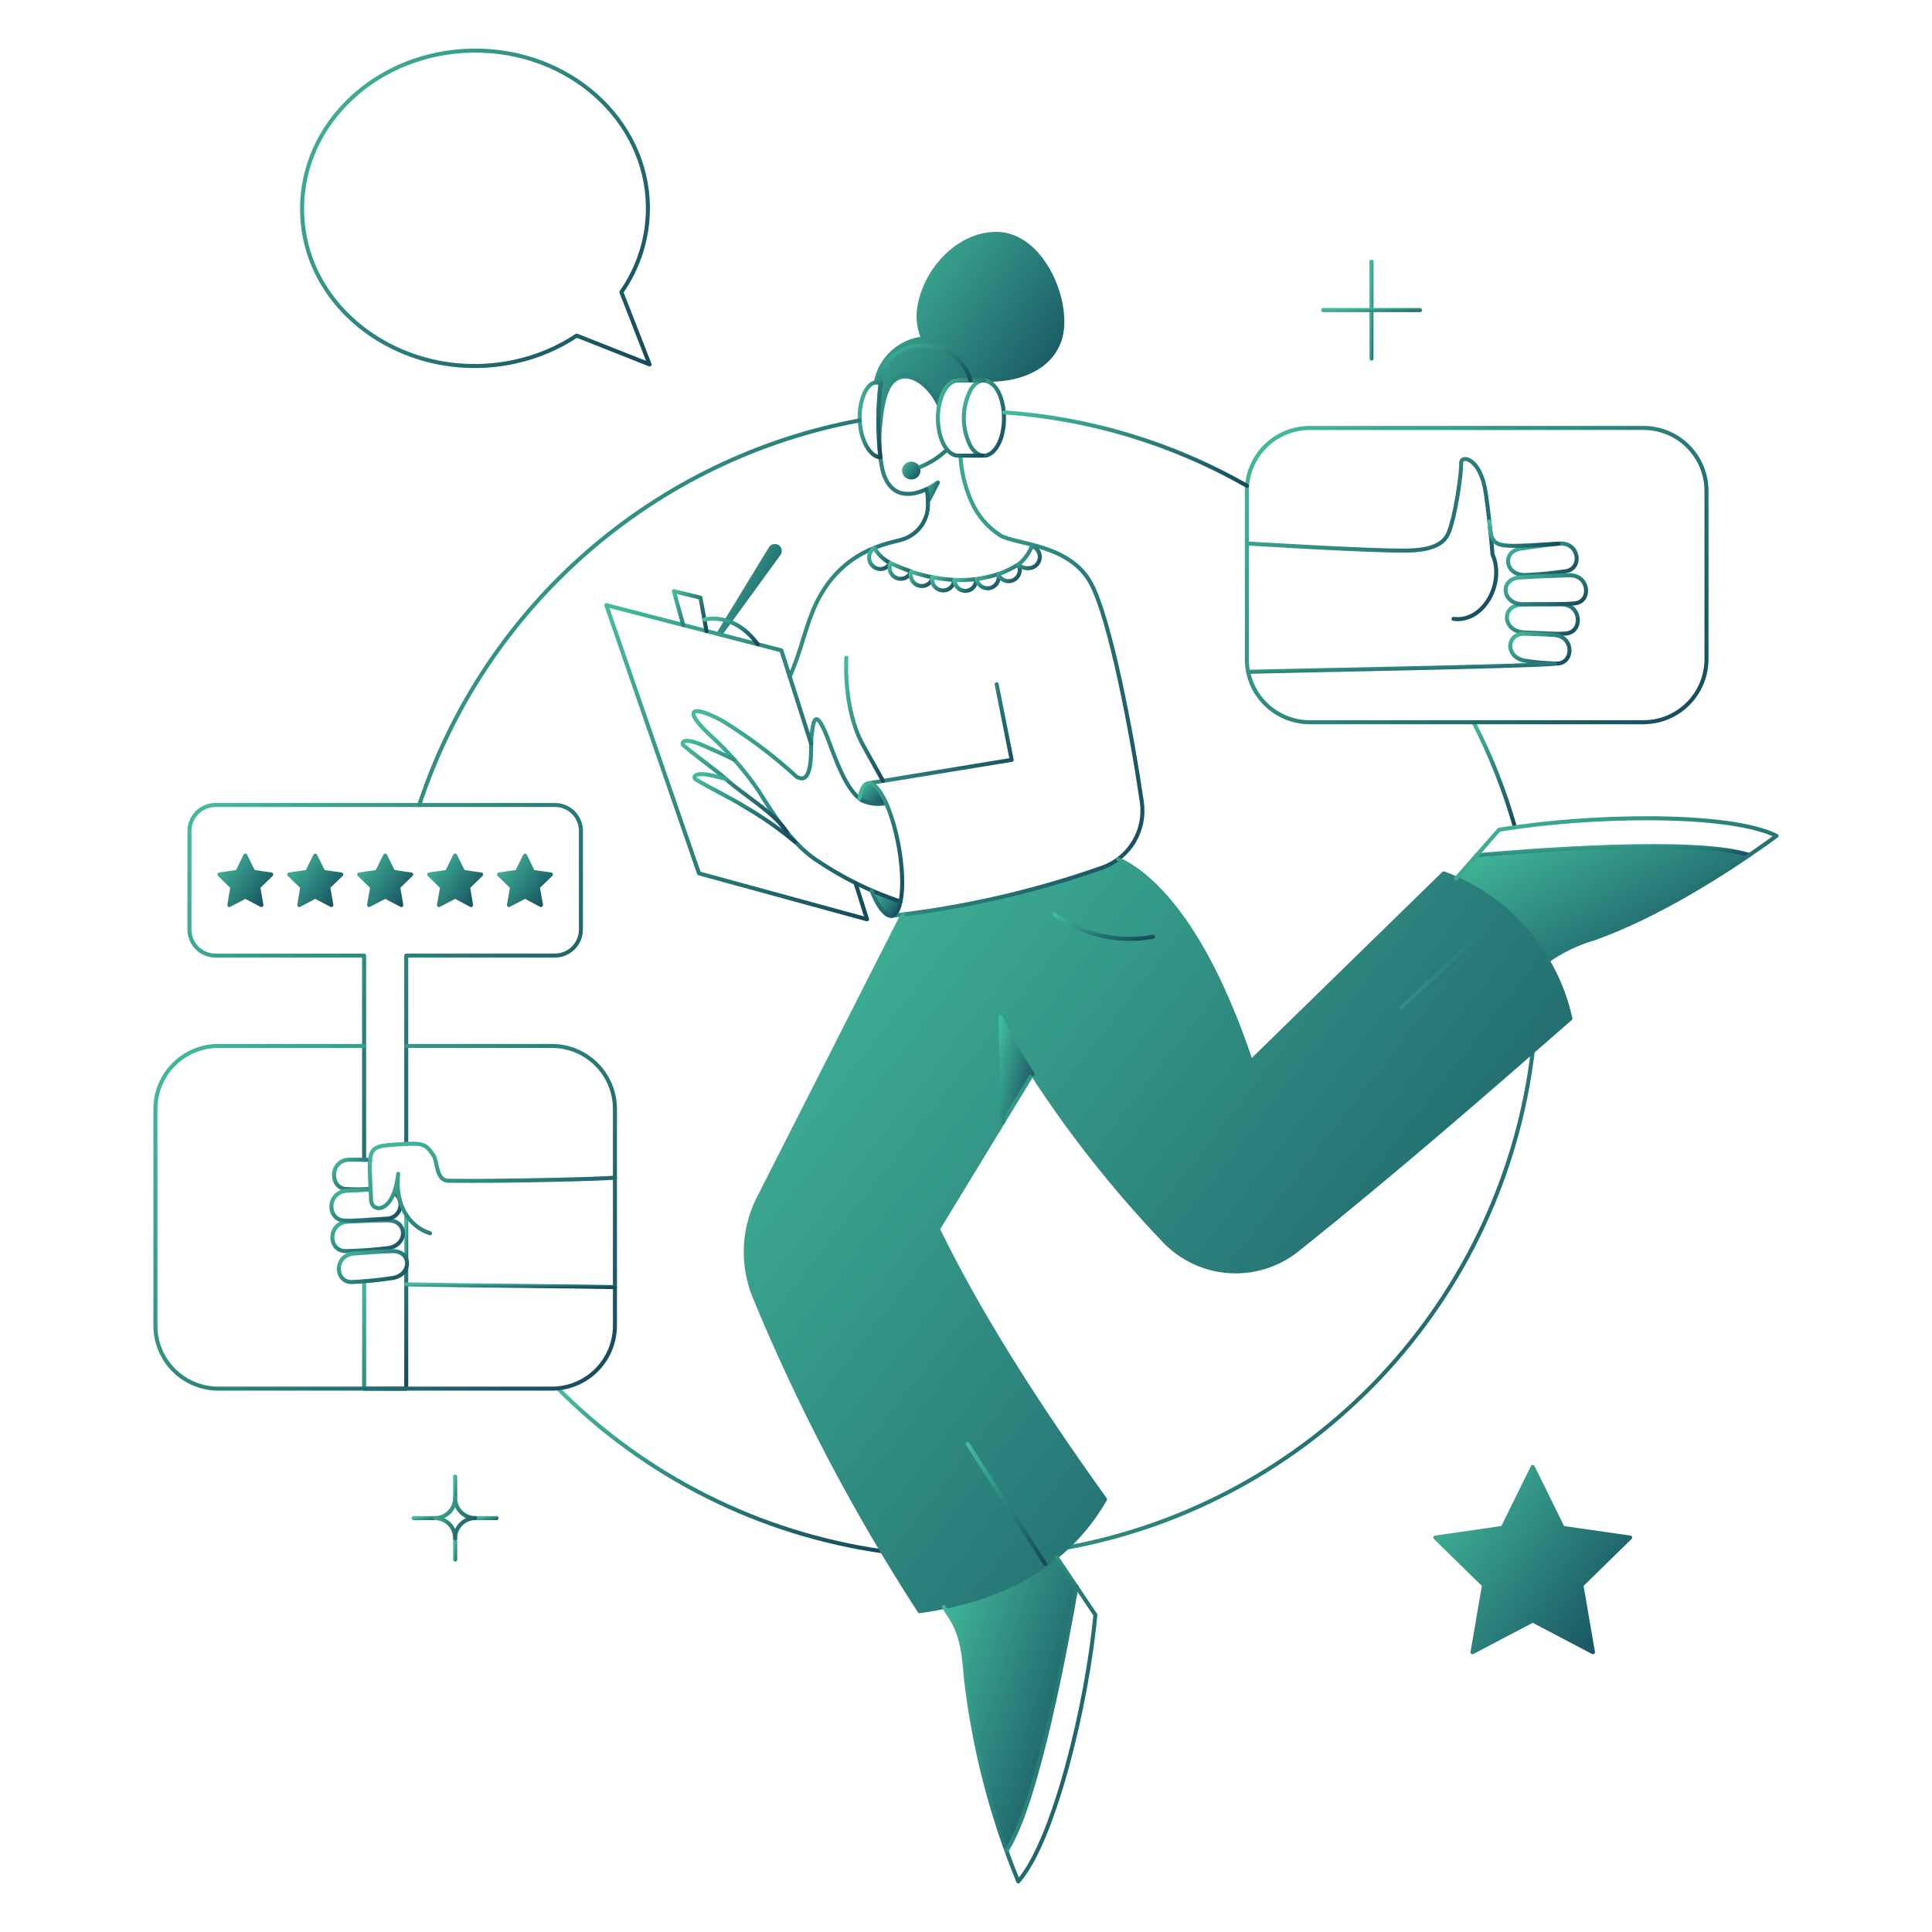 <svg width="600" height="600" viewBox="0 0 600 600" fill="none" xmlns="http://www.w3.org/2000/svg">
<path d="M448.369 271.23L388.558 329.74C372.976 283.113 355.179 270.323 347.333 266.852C339.435 272.855 300.503 281.387 280.414 283.969L235.61 372.267C233.254 376.935 231.919 382.052 231.694 387.277C231.468 392.505 232.357 397.718 234.302 402.572C248.391 436.689 265.577 469.446 285.645 500.427C310.204 497.016 330.958 487.009 343.239 465.687C321.803 435.837 303.836 407.521 291.331 381.765L311.569 348.506L310.719 315.867C323.111 341.456 344.72 367.38 361.49 385.233C366.766 390.826 373.951 394.229 381.621 394.764C389.288 395.303 396.88 392.936 402.883 388.133C432.051 364.878 459.968 340.6 487.715 316.312C485.446 306.108 480.655 296.636 473.785 288.761C466.911 280.885 458.173 274.858 448.369 271.23Z" fill="url(#paint0_linear_1610_1372)"/>
<path d="M76.18 265.718L78.682 270.778L84.254 271.574L80.217 275.497L81.184 281.066L76.18 278.451L71.234 281.066L72.144 275.497L68.164 271.574L73.736 270.778L76.18 265.718Z" fill="url(#paint1_linear_1610_1372)"/>
<path d="M97.9 265.718L100.402 270.778L105.974 271.574L101.937 275.497L102.904 281.066L97.9 278.451L92.954 281.066L93.863 275.497L89.826 271.574L95.398 270.778L97.9 265.718Z" fill="url(#paint2_linear_1610_1372)"/>
<path d="M119.62 265.718L122.121 270.778L127.693 271.574L123.657 275.497L124.623 281.066L119.62 278.451L114.616 281.066L115.583 275.497L111.546 271.574L117.118 270.778L119.62 265.718Z" fill="url(#paint3_linear_1610_1372)"/>
<path d="M141.34 265.718L143.841 270.778L149.413 271.574L145.377 275.497L146.286 281.066L141.34 278.451L136.336 281.066L137.303 275.497L133.266 271.574L138.838 270.778L141.34 265.718Z" fill="url(#paint4_linear_1610_1372)"/>
<path d="M163.059 265.718L165.504 270.778L171.076 271.574L167.039 275.497L168.006 281.066L163.059 278.451L158.056 281.066L159.022 275.497L154.985 271.574L160.558 270.778L163.059 265.718Z" fill="url(#paint5_linear_1610_1372)"/>
<path d="M506.25 477.51L485.327 474.497L476.002 455.563L466.677 474.497L445.754 477.51L460.878 492.293L457.296 513.103L476.002 503.267L494.708 513.103L491.126 492.293L506.25 477.51Z" fill="url(#paint6_linear_1610_1372)"/>
<path d="M287.749 151.888C288.018 153.198 288.151 154.531 288.147 155.868L291.271 149.841C290.157 150.623 288.979 151.308 287.749 151.888Z" fill="url(#paint7_linear_1610_1372)"/>
<path d="M279.618 279.986C278.083 287.605 273.876 284.705 270.692 276.631C273.595 277.933 276.576 279.053 279.618 279.986Z" fill="url(#paint8_linear_1610_1372)"/>
<path d="M275.183 249.403C273.78 249.753 272.319 249.813 270.891 249.577C269.464 249.342 268.099 248.817 266.882 248.035C268.19 240.748 271.942 242.182 275.183 249.403Z" fill="url(#paint9_linear_1610_1372)"/>
<path d="M238.794 169.969L222.817 196.124C222.683 196.327 222.635 196.576 222.683 196.815C222.732 197.053 222.874 197.263 223.076 197.398C223.28 197.533 223.528 197.582 223.767 197.535C224.006 197.487 224.217 197.347 224.352 197.144L242.376 172.357C242.548 172.122 242.671 171.855 242.736 171.572C242.802 171.288 242.81 170.995 242.759 170.708C242.708 170.422 242.6 170.149 242.441 169.905C242.282 169.662 242.075 169.453 241.833 169.292C241.591 169.13 241.319 169.02 241.032 168.966C240.747 168.913 240.453 168.918 240.169 168.981C239.885 169.045 239.617 169.165 239.381 169.335C239.144 169.504 238.945 169.72 238.794 169.969Z" fill="url(#paint10_linear_1610_1372)"/>
<path d="M280.13 146.146C280.154 146.891 280.467 147.598 281.003 148.117C281.539 148.636 282.256 148.926 283.001 148.926C283.747 148.926 284.464 148.636 285 148.117C285.536 147.598 285.849 146.891 285.873 146.146C285.849 145.4 285.536 144.693 285 144.175C284.464 143.656 283.747 143.366 283.001 143.366C282.256 143.366 281.539 143.656 281.003 144.175C280.467 144.693 280.154 145.4 280.13 146.146Z" fill="url(#paint11_linear_1610_1372)"/>
<path d="M320.609 333.546L311.512 348.443L310.659 315.807C313.67 321.887 316.988 327.81 320.609 333.546Z" fill="url(#paint12_linear_1610_1372)"/>
<path d="M458.603 265.601L452.235 272.882C464.184 278.129 474.132 287.078 480.607 298.408C484.95 295.292 489.797 292.946 494.936 291.471C512.059 284.749 528.335 276.047 543.435 265.544C526.833 260.032 475.718 264.123 458.603 265.601Z" fill="url(#paint13_linear_1610_1372)"/>
<path d="M328.175 483.537C317.955 491.491 305.952 496.839 293.204 499.116L295.254 502.357C298.95 508.1 299.404 514.411 299.97 521.234C302.074 539.515 306.29 557.491 312.539 574.8C322.204 560.137 331.359 509.698 334.315 492.754L328.175 483.537Z" fill="url(#paint14_linear_1610_1372)"/>
<path d="M329.925 100.034C329.925 87.98 321.513 72.628 309.402 72.628C297.346 72.628 286.887 84.341 285.405 96.111C285.025 99.177 285.483 102.289 286.731 105.115C283.137 105.501 279.762 107.035 277.107 109.489C274.451 111.943 272.657 115.187 271.99 118.74L273.465 118.683C273.047 122.705 272.853 126.748 272.885 130.791C275.324 109.095 287.764 117.274 291.603 125.734C292.501 121.299 294.787 118.172 297.462 118.172H305.476C306.344 118.204 307.179 118.501 307.87 119.024C307.789 118.65 307.703 118.294 307.613 117.941C319.574 117.821 329.925 111.965 329.925 100.034Z" fill="url(#paint15_linear_1610_1372)"/>
<path d="M329.925 100.034C329.925 87.98 321.513 72.628 309.403 72.628C297.346 72.628 286.887 84.341 285.406 96.111C285.025 99.177 285.483 102.289 286.731 105.115C283.137 105.501 279.762 107.035 277.107 109.489C274.451 111.943 272.657 115.187 271.99 118.74L273.465 118.683C273.047 122.705 272.853 126.748 272.885 130.791C275.324 109.095 287.764 117.274 291.603 125.734C292.501 121.299 294.787 118.172 297.462 118.172H305.476C306.344 118.204 307.179 118.501 307.87 119.024C307.79 118.65 307.703 118.294 307.613 117.941C319.574 117.821 329.925 111.965 329.925 100.034Z" stroke="url(#paint16_linear_1610_1372)" stroke-width="1.25" stroke-linejoin="round"/>
<path d="M274.103 481.774C235.873 476.325 200.461 458.558 173.237 431.171" stroke="url(#paint17_linear_1610_1372)" stroke-width="1.25" stroke-linecap="round" stroke-linejoin="round"/>
<path d="M476.002 326.496C471.507 364.273 455.033 399.621 428.996 427.358C402.955 455.096 368.72 473.766 331.299 480.637" stroke="url(#paint18_linear_1610_1372)" stroke-width="1.25" stroke-linecap="round" stroke-linejoin="round"/>
<path d="M457.637 224.325C462.994 234.731 467.3 245.646 470.487 256.908" stroke="url(#paint19_linear_1610_1372)" stroke-width="1.25" stroke-linecap="round" stroke-linejoin="round"/>
<path d="M126.159 355.266V296.759H172.327C174.47 296.759 176.525 295.908 178.041 294.393C179.556 292.877 180.407 290.822 180.407 288.679V258.042C180.407 256.982 180.198 255.934 179.791 254.955C179.385 253.977 178.789 253.088 178.038 252.34C177.288 251.593 176.397 251.001 175.417 250.598C174.437 250.196 173.387 249.991 172.327 249.995H66.913C65.85 249.996 64.797 250.206 63.816 250.615C62.834 251.023 61.943 251.621 61.193 252.375C60.443 253.128 59.849 254.022 59.445 255.005C59.041 255.989 58.835 257.042 58.839 258.105V288.685C58.839 290.828 59.69 292.883 61.205 294.399C62.721 295.914 64.776 296.765 66.919 296.765H113.081V360.15" stroke="url(#paint20_linear_1610_1372)" stroke-width="1.25" stroke-linecap="round" stroke-linejoin="round"/>
<path d="M126.159 390.972V377.213" stroke="url(#paint21_linear_1610_1372)" stroke-width="1.25" stroke-linecap="round" stroke-linejoin="round"/>
<path d="M113.082 397.939V431.285H126.159V393.759" stroke="url(#paint22_linear_1610_1372)" stroke-width="1.25" stroke-linecap="round" stroke-linejoin="round"/>
<path d="M126.159 324.838H171.418C176.605 324.838 181.58 326.9 185.248 330.566C188.916 334.235 190.977 339.211 190.977 344.397V411.66C190.978 416.852 188.919 421.829 185.252 425.503C181.584 429.175 176.608 431.243 171.418 431.249H67.823C65.255 431.252 62.713 430.749 60.34 429.768C57.968 428.789 55.811 427.35 53.995 425.536C52.178 423.723 50.737 421.568 49.754 419.198C48.77 416.825 48.264 414.285 48.264 411.717V344.385C48.264 339.199 50.324 334.223 53.992 330.554C57.66 326.888 62.635 324.826 67.823 324.826H113.081" stroke="url(#paint23_linear_1610_1372)" stroke-width="1.25" stroke-linecap="round" stroke-linejoin="round"/>
<path d="M119.961 387.681C126.724 387.148 126.898 378.916 120.359 378.981C115.469 379.032 112.058 379.212 108.192 379.379C101.71 379.679 101.77 388.306 107.111 388.533C111.406 388.471 115.695 388.183 119.961 387.681Z" stroke="url(#paint24_linear_1610_1372)" stroke-width="1.25" stroke-linecap="round" stroke-linejoin="round"/>
<path d="M114.919 360.212C112.579 360.156 110.834 360.156 108.635 360.156C102.437 360.099 102.21 368.741 107.327 369.253C109.903 369.423 112.487 369.423 115.063 369.253" stroke="url(#paint25_linear_1610_1372)" stroke-width="1.25" stroke-linecap="round" stroke-linejoin="round"/>
<path d="M121.497 396.958C128.032 396.246 128.035 388.315 121.724 388.543C117.005 388.713 113.707 389.004 109.954 389.282C103.7 389.746 103.928 398.077 109.102 398.152C113.251 397.972 117.389 397.574 121.497 396.958Z" stroke="url(#paint26_linear_1610_1372)" stroke-width="1.25" stroke-linecap="round" stroke-linejoin="round"/>
<path d="M115.084 369.426C112.624 369.486 110.49 369.711 108.078 369.764C101.495 369.935 101.372 378.703 106.827 379.041C110.119 379.242 113.593 378.814 119.905 378.473C120.847 378.5 121.772 378.218 122.541 377.674C123.31 377.129 123.882 376.351 124.17 375.453C124.459 374.555 124.448 373.589 124.14 372.697C123.832 371.808 123.244 371.039 122.463 370.513" stroke="url(#paint27_linear_1610_1372)" stroke-width="1.25" stroke-linecap="round" stroke-linejoin="round"/>
<path d="M190.977 365.728C187.736 366.126 156.066 366.925 139.236 366.694C135.426 366.64 135.756 360.562 134.747 359.018C132.054 354.892 131.222 354.916 123.148 355.427C113.653 356.026 114.527 356.451 115.245 372.712C115.422 376.692 122.352 377.147 123.66 364.525C122.58 374.247 127.015 380.9 133.553 383.003" stroke="url(#paint28_linear_1610_1372)" stroke-width="1.25" stroke-linecap="round" stroke-linejoin="round"/>
<path d="M190.977 399.729C182.789 399.501 147.537 399.274 126.159 398.876" stroke="url(#paint29_linear_1610_1372)" stroke-width="1.25" stroke-linecap="round" stroke-linejoin="round"/>
<path d="M76.181 265.718L78.683 270.778L84.255 271.574L80.218 275.497L81.184 281.066L76.181 278.451L71.234 281.066L72.144 275.497L68.164 271.574L73.736 270.778L76.181 265.718Z" stroke="url(#paint30_linear_1610_1372)" stroke-width="1.25" stroke-linecap="round" stroke-linejoin="round"/>
<path d="M97.901 265.718L100.402 270.778L105.974 271.574L101.938 275.497L102.904 281.066L97.901 278.451L92.954 281.066L93.864 275.497L89.827 271.574L95.399 270.778L97.901 265.718Z" stroke="url(#paint31_linear_1610_1372)" stroke-width="1.25" stroke-linecap="round" stroke-linejoin="round"/>
<path d="M119.62 265.718L122.122 270.778L127.694 271.574L123.657 275.497L124.623 281.066L119.62 278.451L114.616 281.066L115.583 275.497L111.546 271.574L117.118 270.778L119.62 265.718Z" stroke="url(#paint32_linear_1610_1372)" stroke-width="1.25" stroke-linecap="round" stroke-linejoin="round"/>
<path d="M141.34 265.718L143.842 270.778L149.414 271.574L145.377 275.497L146.287 281.066L141.34 278.451L136.336 281.066L137.303 275.497L133.266 271.574L138.838 270.778L141.34 265.718Z" stroke="url(#paint33_linear_1610_1372)" stroke-width="1.25" stroke-linecap="round" stroke-linejoin="round"/>
<path d="M163.059 265.718L165.504 270.778L171.076 271.574L167.039 275.497L168.006 281.066L163.059 278.451L158.056 281.066L159.023 275.497L154.986 271.574L160.558 270.778L163.059 265.718Z" stroke="url(#paint34_linear_1610_1372)" stroke-width="1.25" stroke-linecap="round" stroke-linejoin="round"/>
<path d="M473.387 196.408C466.621 196.171 466.052 187.993 472.591 187.765C477.48 187.595 480.892 187.652 484.815 187.652C491.297 187.652 491.635 196.33 486.293 196.749C483.052 197.009 479.641 196.626 473.387 196.408Z" stroke="url(#paint35_linear_1610_1372)" stroke-width="1.25" stroke-linecap="round" stroke-linejoin="round"/>
<path d="M473.955 205.221C467.419 204.506 467.416 196.579 473.728 196.806C478.447 196.977 479.015 196.926 482.705 197.204C488.96 197.671 488.732 205.996 483.558 206.074C480.341 206.022 477.13 205.737 473.955 205.221Z" stroke="url(#paint36_linear_1610_1372)" stroke-width="1.25" stroke-linecap="round" stroke-linejoin="round"/>
<path d="M451.383 192.2C460.821 193.397 467.473 180.943 463.493 172.13C463.493 172.13 463.038 164.681 461.446 153.31C459.854 141.938 453.6 141.142 453.771 143.871C453.941 146.6 451.837 161.665 449.563 166.103C447.118 170.876 439.67 170.972 435.69 170.992C424.205 171.049 387.247 168.775 387.247 168.775" stroke="url(#paint37_linear_1610_1372)" stroke-width="1.25" stroke-linecap="round" stroke-linejoin="round"/>
<path d="M387.588 208.633C399.017 208.291 474.41 206.984 482.768 206.131" stroke="url(#paint38_linear_1610_1372)" stroke-width="1.25" stroke-linecap="round" stroke-linejoin="round"/>
<path d="M474.126 178.555C467.587 179.114 466.046 171.346 472.306 170.367C476.972 169.637 480.266 169.281 484.019 168.832C490.273 168.084 491.626 176.271 486.521 177.361C482.412 177.971 478.276 178.369 474.126 178.555Z" stroke="url(#paint39_linear_1610_1372)" stroke-width="1.25" stroke-linecap="round" stroke-linejoin="round"/>
<path d="M473.045 187.652C466.462 187.712 465.54 179.809 471.908 179.351C476.627 179.01 483.579 178.791 487.317 178.668C493.571 178.459 494.313 186.772 489.136 187.368C486.012 187.727 479.072 187.595 473.045 187.652Z" stroke="url(#paint40_linear_1610_1372)" stroke-width="1.25" stroke-linecap="round" stroke-linejoin="round"/>
<path d="M462.527 161.952C463.266 170.651 463.664 170.032 484.019 168.835" stroke="url(#paint41_linear_1610_1372)" stroke-width="1.25" stroke-linecap="round" stroke-linejoin="round"/>
<path d="M510.401 132.898C515.587 132.898 520.564 134.959 524.232 138.627C527.898 142.295 529.96 147.27 529.96 152.457V204.709C529.963 209.9 527.901 214.878 524.235 218.551C520.567 222.224 515.59 224.29 510.401 224.295H406.806C404.238 224.299 401.695 223.797 399.319 222.818C396.946 221.839 394.788 220.401 392.969 218.588C391.149 216.774 389.707 214.62 388.719 212.249C387.732 209.877 387.223 207.335 387.22 204.766V152.469C387.217 149.902 387.72 147.36 388.698 144.987C389.68 142.614 391.116 140.458 392.93 138.641C394.743 136.825 396.898 135.384 399.268 134.4C401.641 133.417 404.182 132.91 406.749 132.91L510.401 132.898Z" stroke="url(#paint42_linear_1610_1372)" stroke-width="1.25" stroke-linecap="round" stroke-linejoin="round"/>
<path d="M287.749 151.888C288.988 151.324 290.168 150.639 291.271 149.841L288.147 155.868" stroke="url(#paint43_linear_1610_1372)" stroke-width="1.25" stroke-linecap="round" stroke-linejoin="round"/>
<path d="M298.264 141.483C298.524 146.347 299.661 151.124 301.619 155.584C303.492 159.973 306.643 163.697 310.659 166.273C315.373 169.125 332.098 168.886 338.747 181.056C344.777 192.084 351.537 228.021 354.608 249.058C355.23 253.332 354.359 257.689 352.142 261.396C349.924 265.103 346.498 267.932 342.44 269.408C321.223 276.878 299.223 281.912 276.868 284.412" stroke="url(#paint44_linear_1610_1372)" stroke-width="1.25" stroke-linecap="round" stroke-linejoin="round"/>
<path d="M291.621 125.734C287.701 117.091 275.438 107.707 273.43 131.192C272.808 136.182 273.039 141.242 274.112 146.155C276.611 155.366 283.55 153.887 287.758 151.897C288.027 153.207 288.16 154.541 288.156 155.878C288.353 158.398 287.698 160.911 286.295 163.014C284.893 165.118 282.825 166.689 280.423 167.477C276.664 168.772 260.373 170.251 252.392 189.822C249.768 196.244 248.185 203.979 245.228 210.063" stroke="url(#paint45_linear_1610_1372)" stroke-width="1.25" stroke-linecap="round" stroke-linejoin="round"/>
<path d="M309.522 212.499L314.185 235.981L269.668 243.259" stroke="url(#paint46_linear_1610_1372)" stroke-width="1.25" stroke-linecap="round" stroke-linejoin="round"/>
<path d="M275.183 249.403C272.654 249.933 270.022 249.633 267.678 248.547C263.698 245.988 260.795 239.5 257.671 230.921C253.182 218.687 252.554 223.871 252.042 228.527C251.578 230.843 253.047 244.429 247.436 241.263C240.233 234.665 232.407 228.78 224.068 223.691C213.415 218.158 212.756 221.183 220.884 228.638C223.381 230.915 225.754 233.325 227.991 235.859C230.714 238.917 233.24 242.146 235.553 245.524C238.995 251.055 245.333 261.498 253.065 266.789C261.257 272.404 270.195 276.843 279.618 279.977" stroke="url(#paint47_linear_1610_1372)" stroke-width="1.25" stroke-linecap="round" stroke-linejoin="round"/>
<path d="M244.423 258.554C241.012 252.754 230.712 246.733 225.786 242.245C222.425 239.18 216.051 234.763 212.367 231.555C211.455 230.762 211.799 228.599 218.792 231.669C220.345 232.357 225.69 234.739 228.093 235.978" stroke="url(#paint48_linear_1610_1372)" stroke-width="1.25" stroke-linecap="round" stroke-linejoin="round"/>
<path d="M225.379 241.879C224.149 241.544 223.092 241.281 222.533 241.155C215.141 239.279 215.138 241.499 216.165 242.122C220.306 244.636 227.378 248.014 231.175 250.48C236.75 253.697 242.038 257.388 246.982 261.51" stroke="url(#paint49_linear_1610_1372)" stroke-width="1.25" stroke-linecap="round" stroke-linejoin="round"/>
<path d="M266.891 247.978C267.95 242.167 270.587 241.966 273.259 245.883C278.526 253.577 282.237 274.426 278.945 282.326C277.071 286.836 273.486 283.736 270.691 276.641" stroke="url(#paint50_linear_1610_1372)" stroke-width="1.25" stroke-linecap="round" stroke-linejoin="round"/>
<path d="M265.688 274.246L269.27 285.501L217.075 271.233L188.304 187.936L242.66 201.98L251.928 231.091" stroke="url(#paint51_linear_1610_1372)" stroke-width="1.25" stroke-linecap="round" stroke-linejoin="round"/>
<path d="M212.185 194.133L209.285 183.615L217.529 185.605L219.405 196.01" stroke="url(#paint52_linear_1610_1372)" stroke-width="1.25" stroke-linecap="round" stroke-linejoin="round"/>
<path d="M294.06 139.664C291.659 141.959 288.842 143.773 285.759 145.009" stroke="url(#paint53_linear_1610_1372)" stroke-width="1.25" stroke-linecap="round" stroke-linejoin="round"/>
<path d="M262.845 204.254C262.845 204.254 261.717 220.028 268.076 231.486L274.217 242.517" stroke="url(#paint54_linear_1610_1372)" stroke-width="1.25" stroke-linecap="round" stroke-linejoin="round"/>
<path d="M280.322 284.035L235.553 372.21C233.195 376.878 231.858 381.995 231.633 387.22C231.407 392.448 232.298 397.661 234.246 402.515C248.315 436.642 265.502 469.401 285.588 500.37C310.148 496.959 330.901 486.952 343.182 465.63C321.747 435.78 303.78 407.465 291.274 381.708L320.601 333.549C332.595 352.007 346.282 369.31 361.481 385.233C366.757 390.823 373.942 394.226 381.612 394.761C389.279 395.3 396.871 392.933 402.874 388.133C432.03 364.863 459.959 340.6 487.706 316.312C485.449 306.105 480.664 296.627 473.794 288.75C466.92 280.873 458.179 274.849 448.369 271.23L388.486 329.695C372.925 283.107 355.122 270.32 347.276 266.852" stroke="url(#paint55_linear_1610_1372)" stroke-width="1.25" stroke-linecap="round" stroke-linejoin="round"/>
<path d="M311.512 348.443L310.716 315.807C313.685 321.899 316.986 327.822 320.61 333.546" stroke="url(#paint56_linear_1610_1372)" stroke-width="1.25" stroke-linecap="round" stroke-linejoin="round"/>
<path d="M458.604 265.601C475.661 264.129 526.438 260.062 543.292 265.538" stroke="url(#paint57_linear_1610_1372)" stroke-width="1.25" stroke-linecap="round" stroke-linejoin="round"/>
<path d="M452.179 272.882L465.54 257.701C492.718 253.095 536.669 252.129 551.725 259.577C535.23 271.634 514.019 284.69 494.924 291.471C489.786 292.946 484.941 295.293 480.596 298.408" stroke="url(#paint58_linear_1610_1372)" stroke-width="1.25" stroke-linecap="round" stroke-linejoin="round"/>
<path d="M328.058 483.48L340.169 501.504C337.667 528.967 327.319 571.724 316.228 584.289C307.951 564.114 302.481 542.897 299.967 521.234C299.408 514.411 298.947 508.1 295.251 502.357L293.156 499.065" stroke="url(#paint59_linear_1610_1372)" stroke-width="1.25" stroke-linecap="round" stroke-linejoin="round"/>
<path d="M218.78 192.428C218.78 192.428 227.877 189.812 235.326 200.104" stroke="url(#paint60_linear_1610_1372)" stroke-width="1.25" stroke-linecap="round" stroke-linejoin="round"/>
<path d="M271.545 170.14C270.9 170.551 270.405 171.157 270.131 171.871C269.857 172.584 269.819 173.367 270.023 174.103C270.226 174.84 270.661 175.492 271.262 175.963C271.864 176.435 272.6 176.701 273.364 176.723C273.998 176.72 274.62 176.544 275.161 176.213C275.702 175.882 276.142 175.41 276.434 174.847C274.381 173.788 272.681 172.152 271.545 170.14Z" stroke="url(#paint61_linear_1610_1372)" stroke-width="1.25" stroke-linecap="round" stroke-linejoin="round"/>
<path d="M276.263 176.28C276.261 177.094 276.545 177.883 277.067 178.508C277.588 179.133 278.314 179.554 279.115 179.697C279.917 179.84 280.743 179.696 281.449 179.29C282.154 178.884 282.694 178.242 282.973 177.477C280.781 176.734 278.636 175.86 276.548 174.862C276.345 175.307 276.248 175.792 276.263 176.28Z" stroke="url(#paint62_linear_1610_1372)" stroke-width="1.25" stroke-linecap="round" stroke-linejoin="round"/>
<path d="M282.802 178.504C282.8 179.361 283.113 180.188 283.682 180.829C284.252 181.47 285.037 181.878 285.888 181.977C286.739 182.075 287.597 181.857 288.298 181.363C288.998 180.869 289.492 180.135 289.685 179.3C287.413 178.86 285.171 178.271 282.976 177.537C282.858 177.846 282.8 178.174 282.802 178.504Z" stroke="url(#paint63_linear_1610_1372)" stroke-width="1.25" stroke-linecap="round" stroke-linejoin="round"/>
<path d="M289.455 179.805C289.422 180.715 289.751 181.6 290.37 182.268C290.988 182.936 291.845 183.331 292.755 183.369C293.664 183.407 294.551 183.083 295.222 182.468C295.894 181.854 296.295 180.999 296.337 180.09C294.046 179.977 291.766 179.692 289.518 179.237C289.527 179.401 289.455 179.635 289.455 179.805Z" stroke="url(#paint64_linear_1610_1372)" stroke-width="1.25" stroke-linecap="round" stroke-linejoin="round"/>
<path d="M296.391 180.09C296.391 180.985 296.743 181.844 297.37 182.482C297.998 183.12 298.851 183.486 299.746 183.501C300.213 183.506 300.673 183.413 301.104 183.228C301.532 183.043 301.915 182.77 302.232 182.427C302.547 182.084 302.789 181.679 302.939 181.237C303.088 180.795 303.142 180.327 303.1 179.862C300.874 180.108 298.63 180.184 296.391 180.09Z" stroke="url(#paint65_linear_1610_1372)" stroke-width="1.25" stroke-linecap="round" stroke-linejoin="round"/>
<path d="M306.679 182.693C307.218 182.691 307.748 182.565 308.229 182.325C308.711 182.084 309.13 181.736 309.456 181.306C309.78 180.877 310.001 180.379 310.103 179.85C310.201 179.322 310.178 178.777 310.034 178.258C307.837 179.003 305.569 179.518 303.268 179.793C303.402 180.601 303.821 181.335 304.444 181.865C305.069 182.396 305.859 182.689 306.679 182.693Z" stroke="url(#paint66_linear_1610_1372)" stroke-width="1.25" stroke-linecap="round" stroke-linejoin="round"/>
<path d="M313.218 180.488C313.825 180.488 314.421 180.33 314.945 180.028C315.471 179.726 315.908 179.291 316.213 178.768C316.519 178.244 316.68 177.649 316.683 177.043C316.686 176.437 316.531 175.84 316.231 175.313C314.256 176.533 312.162 177.543 309.977 178.327C310.249 178.963 310.701 179.506 311.276 179.89C311.85 180.273 312.527 180.481 313.218 180.488Z" stroke="url(#paint67_linear_1610_1372)" stroke-width="1.25" stroke-linecap="round" stroke-linejoin="round"/>
<path d="M320.439 169.571C321.241 169.817 321.926 170.34 322.375 171.046C322.824 171.753 323.007 172.596 322.89 173.425C322.776 174.254 322.366 175.014 321.741 175.569C321.112 176.125 320.31 176.438 319.472 176.454C318.883 176.503 318.29 176.427 317.731 176.231C317.171 176.035 316.662 175.724 316.231 175.317C318.129 173.817 319.583 171.832 320.439 169.571Z" stroke="url(#paint68_linear_1610_1372)" stroke-width="1.25" stroke-linecap="round" stroke-linejoin="round"/>
<path d="M425.91 81.271V111.349" stroke="url(#paint69_linear_1610_1372)" stroke-width="1.25" stroke-linecap="round" stroke-linejoin="round"/>
<path d="M440.978 96.281H410.9" stroke="url(#paint70_linear_1610_1372)" stroke-width="1.25" stroke-linecap="round" stroke-linejoin="round"/>
<path d="M301.562 138.811C305.629 145.047 311.797 139.834 311.797 129.833C311.797 119.883 305.59 114.625 301.562 120.856C300.084 123.617 299.31 126.701 299.31 129.833C299.31 132.966 300.084 136.049 301.562 138.811Z" stroke="url(#paint71_linear_1610_1372)" stroke-width="1.25" stroke-linecap="round" stroke-linejoin="round"/>
<path d="M305.542 118.115H297.528C294.048 118.115 291.265 123.376 291.274 129.827C291.283 136.279 294.06 141.498 297.528 141.498H305.036" stroke="url(#paint72_linear_1610_1372)" stroke-width="1.25" stroke-linecap="round" stroke-linejoin="round"/>
<path d="M271.942 118.797C269.213 118.911 266.654 124.312 266.993 130.737C267.337 136.878 270.18 141.81 273.417 142.052C272.514 134.306 272.551 126.478 273.528 118.74L271.942 118.797Z" stroke="url(#paint73_linear_1610_1372)" stroke-width="1.25" stroke-linecap="round" stroke-linejoin="round"/>
<path d="M272.909 118.399C273.471 115.182 275.194 112.282 277.751 110.249C280.308 108.216 283.521 107.192 286.782 107.369C290.069 107.267 293.294 108.271 295.943 110.219C298.591 112.167 300.509 114.947 301.392 118.115" stroke="url(#paint74_linear_1610_1372)" stroke-width="1.25" stroke-linecap="round" stroke-linejoin="round"/>
<path d="M179.103 104.22L201.729 113.168L192.973 90.724C198.414 82.967 201.296 73.703 201.217 64.228C200.906 37.092 176.649 15.429 147.026 15.711C117.346 16.01 93.549 38.173 93.816 65.237C94.115 97.257 127.135 119.65 160.169 112.258C166.921 110.768 173.34 108.043 179.103 104.22Z" stroke="url(#paint75_linear_1610_1372)" stroke-width="1.25" stroke-linecap="round" stroke-linejoin="round"/>
<path d="M506.25 477.51L485.327 474.497L476.002 455.563L466.677 474.497L445.754 477.51L460.878 492.293L457.296 513.103L476.002 503.267L494.708 513.103L491.126 492.293L506.25 477.51Z" stroke="url(#paint76_linear_1610_1372)" stroke-width="1.25" stroke-linecap="round" stroke-linejoin="round"/>
<path d="M311.797 128.065C338.343 129.878 364.139 137.672 387.247 150.865" stroke="url(#paint77_linear_1610_1372)" stroke-width="1.25" stroke-linecap="round" stroke-linejoin="round"/>
<path d="M130.196 250.025C140.189 219.682 158.156 192.584 182.216 171.567C206.276 150.551 235.543 136.39 266.954 130.566" stroke="url(#paint78_linear_1610_1372)" stroke-width="1.25" stroke-linecap="round" stroke-linejoin="round"/>
<path d="M467.587 282.658L435.178 312.963" stroke="url(#paint79_linear_1610_1372)" stroke-width="1.25" stroke-linecap="round" stroke-linejoin="round"/>
<path d="M324.59 485.698L300.482 448.399" stroke="url(#paint80_linear_1610_1372)" stroke-width="1.25" stroke-linecap="round" stroke-linejoin="round"/>
<path d="M327.376 283.966C331.754 287.149 336.733 289.406 342.012 290.599C347.291 291.791 352.758 291.895 358.079 290.903" stroke="url(#paint81_linear_1610_1372)" stroke-width="1.25" stroke-linecap="round" stroke-linejoin="round"/>
<path d="M141.34 458.577V465.196" stroke="url(#paint82_linear_1610_1372)" stroke-width="1.25" stroke-linecap="round" stroke-linejoin="round"/>
<path d="M154.217 471.457H147.597" stroke="url(#paint83_linear_1610_1372)" stroke-width="1.25" stroke-linecap="round" stroke-linejoin="round"/>
<path d="M141.34 484.333V477.714" stroke="url(#paint84_linear_1610_1372)" stroke-width="1.25" stroke-linecap="round" stroke-linejoin="round"/>
<path d="M128.46 471.457H135.082" stroke="url(#paint85_linear_1610_1372)" stroke-width="1.25" stroke-linecap="round" stroke-linejoin="round"/>
<path d="M147.597 471.456C146.775 471.456 145.961 471.295 145.201 470.98C144.441 470.666 143.751 470.205 143.17 469.625C142.588 469.041 142.128 468.353 141.814 467.593C141.499 466.833 141.338 466.019 141.34 465.196C141.341 466.019 141.18 466.833 140.867 467.593C140.553 468.353 140.092 469.044 139.511 469.625C138.929 470.205 138.239 470.669 137.479 470.983C136.719 471.298 135.905 471.456 135.082 471.456C135.904 471.456 136.719 471.615 137.478 471.929C138.238 472.243 138.928 472.704 139.51 473.288C140.091 473.868 140.552 474.556 140.866 475.317C141.18 476.077 141.341 476.891 141.34 477.714C141.339 476.891 141.5 476.077 141.814 475.317C142.128 474.559 142.589 473.868 143.171 473.288C143.752 472.707 144.442 472.246 145.201 471.932C145.961 471.618 146.775 471.456 147.597 471.456Z" stroke="url(#paint86_linear_1610_1372)" stroke-width="1.25" stroke-linecap="round" stroke-linejoin="round"/>
<path d="M334.312 492.748C331.368 509.629 322.27 559.748 312.646 574.629" stroke="url(#paint87_linear_1610_1372)" stroke-width="1.25" stroke-linecap="round" stroke-linejoin="round"/>
<defs>
<linearGradient id="paint0_linear_1610_1372" x1="233.793" y1="266.852" x2="501.518" y2="475.142" gradientUnits="userSpaceOnUse">
<stop stop-color="#43BC9C"/>
<stop offset="1" stop-color="#154B5D"/>
</linearGradient>
<linearGradient id="paint1_linear_1610_1372" x1="68.298" y1="265.718" x2="85.682" y2="278.652" gradientUnits="userSpaceOnUse">
<stop stop-color="#43BC9C"/>
<stop offset="1" stop-color="#154B5D"/>
</linearGradient>
<linearGradient id="paint2_linear_1610_1372" x1="89.961" y1="265.718" x2="107.363" y2="278.711" gradientUnits="userSpaceOnUse">
<stop stop-color="#43BC9C"/>
<stop offset="1" stop-color="#154B5D"/>
</linearGradient>
<linearGradient id="paint3_linear_1610_1372" x1="111.68" y1="265.718" x2="129.082" y2="278.711" gradientUnits="userSpaceOnUse">
<stop stop-color="#43BC9C"/>
<stop offset="1" stop-color="#154B5D"/>
</linearGradient>
<linearGradient id="paint4_linear_1610_1372" x1="133.4" y1="265.718" x2="150.802" y2="278.711" gradientUnits="userSpaceOnUse">
<stop stop-color="#43BC9C"/>
<stop offset="1" stop-color="#154B5D"/>
</linearGradient>
<linearGradient id="paint5_linear_1610_1372" x1="155.12" y1="265.718" x2="172.504" y2="278.652" gradientUnits="userSpaceOnUse">
<stop stop-color="#43BC9C"/>
<stop offset="1" stop-color="#154B5D"/>
</linearGradient>
<linearGradient id="paint6_linear_1610_1372" x1="446.258" y1="455.563" x2="511.483" y2="504.232" gradientUnits="userSpaceOnUse">
<stop stop-color="#43BC9C"/>
<stop offset="1" stop-color="#154B5D"/>
</linearGradient>
<linearGradient id="paint7_linear_1610_1372" x1="287.778" y1="149.841" x2="292.822" y2="151.933" gradientUnits="userSpaceOnUse">
<stop stop-color="#43BC9C"/>
<stop offset="1" stop-color="#154B5D"/>
</linearGradient>
<linearGradient id="paint8_linear_1610_1372" x1="270.766" y1="276.631" x2="279.785" y2="283.965" gradientUnits="userSpaceOnUse">
<stop stop-color="#43BC9C"/>
<stop offset="1" stop-color="#154B5D"/>
</linearGradient>
<linearGradient id="paint9_linear_1610_1372" x1="266.951" y1="243.228" x2="274.59" y2="250.162" gradientUnits="userSpaceOnUse">
<stop stop-color="#43BC9C"/>
<stop offset="1" stop-color="#154B5D"/>
</linearGradient>
<linearGradient id="paint10_linear_1610_1372" x1="222.833" y1="168.93" x2="249.879" y2="182.427" gradientUnits="userSpaceOnUse">
<stop stop-color="#43BC9C"/>
<stop offset="1" stop-color="#154B5D"/>
</linearGradient>
<linearGradient id="paint11_linear_1610_1372" x1="280.178" y1="143.366" x2="286.448" y2="147.962" gradientUnits="userSpaceOnUse">
<stop stop-color="#43BC9C"/>
<stop offset="1" stop-color="#154B5D"/>
</linearGradient>
<linearGradient id="paint12_linear_1610_1372" x1="310.742" y1="315.807" x2="326.696" y2="319.259" gradientUnits="userSpaceOnUse">
<stop stop-color="#43BC9C"/>
<stop offset="1" stop-color="#154B5D"/>
</linearGradient>
<linearGradient id="paint13_linear_1610_1372" x1="452.995" y1="262.75" x2="488.638" y2="327.446" gradientUnits="userSpaceOnUse">
<stop stop-color="#43BC9C"/>
<stop offset="1" stop-color="#154B5D"/>
</linearGradient>
<linearGradient id="paint14_linear_1610_1372" x1="293.547" y1="483.537" x2="356.151" y2="503.552" gradientUnits="userSpaceOnUse">
<stop stop-color="#43BC9C"/>
<stop offset="1" stop-color="#154B5D"/>
</linearGradient>
<linearGradient id="paint15_linear_1610_1372" x1="272.473" y1="72.628" x2="337.312" y2="118.464" gradientUnits="userSpaceOnUse">
<stop stop-color="#43BC9C"/>
<stop offset="1" stop-color="#154B5D"/>
</linearGradient>
<linearGradient id="paint16_linear_1610_1372" x1="272.473" y1="72.628" x2="337.312" y2="118.464" gradientUnits="userSpaceOnUse">
<stop stop-color="#43BC9C"/>
<stop offset="1" stop-color="#154B5D"/>
</linearGradient>
<linearGradient id="paint17_linear_1610_1372" x1="174.077" y1="431.171" x2="230.489" y2="510.971" gradientUnits="userSpaceOnUse">
<stop stop-color="#43BC9C"/>
<stop offset="1" stop-color="#154B5D"/>
</linearGradient>
<linearGradient id="paint18_linear_1610_1372" x1="332.505" y1="326.496" x2="500.716" y2="438.565" gradientUnits="userSpaceOnUse">
<stop stop-color="#43BC9C"/>
<stop offset="1" stop-color="#154B5D"/>
</linearGradient>
<linearGradient id="paint19_linear_1610_1372" x1="457.744" y1="224.325" x2="477.745" y2="229.923" gradientUnits="userSpaceOnUse">
<stop stop-color="#43BC9C"/>
<stop offset="1" stop-color="#154B5D"/>
</linearGradient>
<linearGradient id="paint20_linear_1610_1372" x1="59.852" y1="249.995" x2="186.317" y2="349.047" gradientUnits="userSpaceOnUse">
<stop stop-color="#43BC9C"/>
<stop offset="1" stop-color="#154B5D"/>
</linearGradient>
<linearGradient id="paint21_linear_1610_1372" x1="126.167" y1="377.213" x2="127.841" y2="377.299" gradientUnits="userSpaceOnUse">
<stop stop-color="#43BC9C"/>
<stop offset="1" stop-color="#154B5D"/>
</linearGradient>
<linearGradient id="paint22_linear_1610_1372" x1="113.191" y1="393.759" x2="133.875" y2="398.874" gradientUnits="userSpaceOnUse">
<stop stop-color="#43BC9C"/>
<stop offset="1" stop-color="#154B5D"/>
</linearGradient>
<linearGradient id="paint23_linear_1610_1372" x1="49.453" y1="324.826" x2="175.145" y2="444.448" gradientUnits="userSpaceOnUse">
<stop stop-color="#43BC9C"/>
<stop offset="1" stop-color="#154B5D"/>
</linearGradient>
<linearGradient id="paint24_linear_1610_1372" x1="103.392" y1="378.981" x2="113.462" y2="395.396" gradientUnits="userSpaceOnUse">
<stop stop-color="#43BC9C"/>
<stop offset="1" stop-color="#154B5D"/>
</linearGradient>
<linearGradient id="paint25_linear_1610_1372" x1="103.813" y1="360.155" x2="114.622" y2="369.588" gradientUnits="userSpaceOnUse">
<stop stop-color="#43BC9C"/>
<stop offset="1" stop-color="#154B5D"/>
</linearGradient>
<linearGradient id="paint26_linear_1610_1372" x1="105.416" y1="388.538" x2="115.734" y2="404.678" gradientUnits="userSpaceOnUse">
<stop stop-color="#43BC9C"/>
<stop offset="1" stop-color="#154B5D"/>
</linearGradient>
<linearGradient id="paint27_linear_1610_1372" x1="103.102" y1="369.426" x2="113.446" y2="385.721" gradientUnits="userSpaceOnUse">
<stop stop-color="#43BC9C"/>
<stop offset="1" stop-color="#154B5D"/>
</linearGradient>
<linearGradient id="paint28_linear_1610_1372" x1="115.471" y1="355.191" x2="142.235" y2="407.192" gradientUnits="userSpaceOnUse">
<stop stop-color="#43BC9C"/>
<stop offset="1" stop-color="#154B5D"/>
</linearGradient>
<linearGradient id="paint29_linear_1610_1372" x1="126.699" y1="398.876" x2="126.736" y2="400.892" gradientUnits="userSpaceOnUse">
<stop stop-color="#43BC9C"/>
<stop offset="1" stop-color="#154B5D"/>
</linearGradient>
<linearGradient id="paint30_linear_1610_1372" x1="68.298" y1="265.718" x2="85.682" y2="278.652" gradientUnits="userSpaceOnUse">
<stop stop-color="#43BC9C"/>
<stop offset="1" stop-color="#154B5D"/>
</linearGradient>
<linearGradient id="paint31_linear_1610_1372" x1="89.961" y1="265.718" x2="107.363" y2="278.711" gradientUnits="userSpaceOnUse">
<stop stop-color="#43BC9C"/>
<stop offset="1" stop-color="#154B5D"/>
</linearGradient>
<linearGradient id="paint32_linear_1610_1372" x1="111.681" y1="265.718" x2="129.083" y2="278.711" gradientUnits="userSpaceOnUse">
<stop stop-color="#43BC9C"/>
<stop offset="1" stop-color="#154B5D"/>
</linearGradient>
<linearGradient id="paint33_linear_1610_1372" x1="133.401" y1="265.718" x2="150.803" y2="278.711" gradientUnits="userSpaceOnUse">
<stop stop-color="#43BC9C"/>
<stop offset="1" stop-color="#154B5D"/>
</linearGradient>
<linearGradient id="paint34_linear_1610_1372" x1="155.12" y1="265.718" x2="172.504" y2="278.652" gradientUnits="userSpaceOnUse">
<stop stop-color="#43BC9C"/>
<stop offset="1" stop-color="#154B5D"/>
</linearGradient>
<linearGradient id="paint35_linear_1610_1372" x1="468.17" y1="187.643" x2="477.671" y2="203.798" gradientUnits="userSpaceOnUse">
<stop stop-color="#43BC9C"/>
<stop offset="1" stop-color="#154B5D"/>
</linearGradient>
<linearGradient id="paint36_linear_1610_1372" x1="469.177" y1="196.801" x2="479.53" y2="211.379" gradientUnits="userSpaceOnUse">
<stop stop-color="#43BC9C"/>
<stop offset="1" stop-color="#154B5D"/>
</linearGradient>
<linearGradient id="paint37_linear_1610_1372" x1="387.892" y1="142.557" x2="446.399" y2="207.208" gradientUnits="userSpaceOnUse">
<stop stop-color="#43BC9C"/>
<stop offset="1" stop-color="#154B5D"/>
</linearGradient>
<linearGradient id="paint38_linear_1610_1372" x1="388.381" y1="206.131" x2="388.6" y2="212.039" gradientUnits="userSpaceOnUse">
<stop stop-color="#43BC9C"/>
<stop offset="1" stop-color="#154B5D"/>
</linearGradient>
<linearGradient id="paint39_linear_1610_1372" x1="468.512" y1="168.784" x2="479.088" y2="185.11" gradientUnits="userSpaceOnUse">
<stop stop-color="#43BC9C"/>
<stop offset="1" stop-color="#154B5D"/>
</linearGradient>
<linearGradient id="paint40_linear_1610_1372" x1="467.798" y1="178.665" x2="476.371" y2="195.574" gradientUnits="userSpaceOnUse">
<stop stop-color="#43BC9C"/>
<stop offset="1" stop-color="#154B5D"/>
</linearGradient>
<linearGradient id="paint41_linear_1610_1372" x1="462.706" y1="161.952" x2="469.834" y2="176.316" gradientUnits="userSpaceOnUse">
<stop stop-color="#43BC9C"/>
<stop offset="1" stop-color="#154B5D"/>
</linearGradient>
<linearGradient id="paint42_linear_1610_1372" x1="388.409" y1="132.898" x2="495.919" y2="252.057" gradientUnits="userSpaceOnUse">
<stop stop-color="#43BC9C"/>
<stop offset="1" stop-color="#154B5D"/>
</linearGradient>
<linearGradient id="paint43_linear_1610_1372" x1="287.778" y1="149.841" x2="292.822" y2="151.933" gradientUnits="userSpaceOnUse">
<stop stop-color="#43BC9C"/>
<stop offset="1" stop-color="#154B5D"/>
</linearGradient>
<linearGradient id="paint44_linear_1610_1372" x1="277.517" y1="141.483" x2="391.29" y2="185.511" gradientUnits="userSpaceOnUse">
<stop stop-color="#43BC9C"/>
<stop offset="1" stop-color="#154B5D"/>
</linearGradient>
<linearGradient id="paint45_linear_1610_1372" x1="245.615" y1="116.371" x2="314.924" y2="140.727" gradientUnits="userSpaceOnUse">
<stop stop-color="#43BC9C"/>
<stop offset="1" stop-color="#154B5D"/>
</linearGradient>
<linearGradient id="paint46_linear_1610_1372" x1="270.039" y1="212.499" x2="306.4" y2="249.845" gradientUnits="userSpaceOnUse">
<stop stop-color="#43BC9C"/>
<stop offset="1" stop-color="#154B5D"/>
</linearGradient>
<linearGradient id="paint47_linear_1610_1372" x1="215.895" y1="220.849" x2="283.521" y2="273.008" gradientUnits="userSpaceOnUse">
<stop stop-color="#43BC9C"/>
<stop offset="1" stop-color="#154B5D"/>
</linearGradient>
<linearGradient id="paint48_linear_1610_1372" x1="212.272" y1="230.073" x2="245.199" y2="256.674" gradientUnits="userSpaceOnUse">
<stop stop-color="#43BC9C"/>
<stop offset="1" stop-color="#154B5D"/>
</linearGradient>
<linearGradient id="paint49_linear_1610_1372" x1="215.944" y1="240.417" x2="240.854" y2="266.648" gradientUnits="userSpaceOnUse">
<stop stop-color="#43BC9C"/>
<stop offset="1" stop-color="#154B5D"/>
</linearGradient>
<linearGradient id="paint50_linear_1610_1372" x1="267.002" y1="243.231" x2="288.208" y2="248.088" gradientUnits="userSpaceOnUse">
<stop stop-color="#43BC9C"/>
<stop offset="1" stop-color="#154B5D"/>
</linearGradient>
<linearGradient id="paint51_linear_1610_1372" x1="188.979" y1="187.936" x2="289.878" y2="247.36" gradientUnits="userSpaceOnUse">
<stop stop-color="#43BC9C"/>
<stop offset="1" stop-color="#154B5D"/>
</linearGradient>
<linearGradient id="paint52_linear_1610_1372" x1="209.369" y1="183.615" x2="222.086" y2="190.984" gradientUnits="userSpaceOnUse">
<stop stop-color="#43BC9C"/>
<stop offset="1" stop-color="#154B5D"/>
</linearGradient>
<linearGradient id="paint53_linear_1610_1372" x1="285.828" y1="139.664" x2="292.118" y2="146.598" gradientUnits="userSpaceOnUse">
<stop stop-color="#43BC9C"/>
<stop offset="1" stop-color="#154B5D"/>
</linearGradient>
<linearGradient id="paint54_linear_1610_1372" x1="262.863" y1="204.254" x2="281.251" y2="208.159" gradientUnits="userSpaceOnUse">
<stop stop-color="#43BC9C"/>
<stop offset="1" stop-color="#154B5D"/>
</linearGradient>
<linearGradient id="paint55_linear_1610_1372" x1="233.733" y1="266.852" x2="501.422" y2="475.207" gradientUnits="userSpaceOnUse">
<stop stop-color="#43BC9C"/>
<stop offset="1" stop-color="#154B5D"/>
</linearGradient>
<linearGradient id="paint56_linear_1610_1372" x1="310.799" y1="315.807" x2="326.67" y2="319.221" gradientUnits="userSpaceOnUse">
<stop stop-color="#43BC9C"/>
<stop offset="1" stop-color="#154B5D"/>
</linearGradient>
<linearGradient id="paint57_linear_1610_1372" x1="459.309" y1="262.763" x2="459.625" y2="269.46" gradientUnits="userSpaceOnUse">
<stop stop-color="#43BC9C"/>
<stop offset="1" stop-color="#154B5D"/>
</linearGradient>
<linearGradient id="paint58_linear_1610_1372" x1="453.008" y1="254.112" x2="500.157" y2="329.31" gradientUnits="userSpaceOnUse">
<stop stop-color="#43BC9C"/>
<stop offset="1" stop-color="#154B5D"/>
</linearGradient>
<linearGradient id="paint59_linear_1610_1372" x1="293.548" y1="483.48" x2="364.666" y2="507.018" gradientUnits="userSpaceOnUse">
<stop stop-color="#43BC9C"/>
<stop offset="1" stop-color="#154B5D"/>
</linearGradient>
<linearGradient id="paint60_linear_1610_1372" x1="218.918" y1="192.131" x2="227.681" y2="205.037" gradientUnits="userSpaceOnUse">
<stop stop-color="#43BC9C"/>
<stop offset="1" stop-color="#154B5D"/>
</linearGradient>
<linearGradient id="paint61_linear_1610_1372" x1="269.948" y1="170.14" x2="277.281" y2="175.31" gradientUnits="userSpaceOnUse">
<stop stop-color="#43BC9C"/>
<stop offset="1" stop-color="#154B5D"/>
</linearGradient>
<linearGradient id="paint62_linear_1610_1372" x1="276.318" y1="174.862" x2="282.098" y2="180.492" gradientUnits="userSpaceOnUse">
<stop stop-color="#43BC9C"/>
<stop offset="1" stop-color="#154B5D"/>
</linearGradient>
<linearGradient id="paint63_linear_1610_1372" x1="282.86" y1="177.537" x2="288.115" y2="183.29" gradientUnits="userSpaceOnUse">
<stop stop-color="#43BC9C"/>
<stop offset="1" stop-color="#154B5D"/>
</linearGradient>
<linearGradient id="paint64_linear_1610_1372" x1="289.51" y1="179.237" x2="294.332" y2="184.935" gradientUnits="userSpaceOnUse">
<stop stop-color="#43BC9C"/>
<stop offset="1" stop-color="#154B5D"/>
</linearGradient>
<linearGradient id="paint65_linear_1610_1372" x1="296.447" y1="179.862" x2="300.597" y2="185.303" gradientUnits="userSpaceOnUse">
<stop stop-color="#43BC9C"/>
<stop offset="1" stop-color="#154B5D"/>
</linearGradient>
<linearGradient id="paint66_linear_1610_1372" x1="303.325" y1="178.258" x2="308.544" y2="184.017" gradientUnits="userSpaceOnUse">
<stop stop-color="#43BC9C"/>
<stop offset="1" stop-color="#154B5D"/>
</linearGradient>
<linearGradient id="paint67_linear_1610_1372" x1="310.033" y1="175.313" x2="316.13" y2="180.922" gradientUnits="userSpaceOnUse">
<stop stop-color="#43BC9C"/>
<stop offset="1" stop-color="#154B5D"/>
</linearGradient>
<linearGradient id="paint68_linear_1610_1372" x1="316.287" y1="169.571" x2="323.907" y2="174.819" gradientUnits="userSpaceOnUse">
<stop stop-color="#43BC9C"/>
<stop offset="1" stop-color="#154B5D"/>
</linearGradient>
<linearGradient id="paint69_linear_1610_1372" x1="425.919" y1="81.271" x2="427.596" y2="81.311" gradientUnits="userSpaceOnUse">
<stop stop-color="#43BC9C"/>
<stop offset="1" stop-color="#154B5D"/>
</linearGradient>
<linearGradient id="paint70_linear_1610_1372" x1="411.15" y1="96.281" x2="411.261" y2="98.641" gradientUnits="userSpaceOnUse">
<stop stop-color="#43BC9C"/>
<stop offset="1" stop-color="#154B5D"/>
</linearGradient>
<linearGradient id="paint71_linear_1610_1372" x1="299.414" y1="118.167" x2="317.733" y2="125.12" gradientUnits="userSpaceOnUse">
<stop stop-color="#43BC9C"/>
<stop offset="1" stop-color="#154B5D"/>
</linearGradient>
<linearGradient id="paint72_linear_1610_1372" x1="291.393" y1="118.115" x2="311.559" y2="126.848" gradientUnits="userSpaceOnUse">
<stop stop-color="#43BC9C"/>
<stop offset="1" stop-color="#154B5D"/>
</linearGradient>
<linearGradient id="paint73_linear_1610_1372" x1="267.017" y1="118.74" x2="277.614" y2="120.858" gradientUnits="userSpaceOnUse">
<stop stop-color="#43BC9C"/>
<stop offset="1" stop-color="#154B5D"/>
</linearGradient>
<linearGradient id="paint74_linear_1610_1372" x1="273.146" y1="107.349" x2="284.145" y2="127.47" gradientUnits="userSpaceOnUse">
<stop stop-color="#43BC9C"/>
<stop offset="1" stop-color="#154B5D"/>
</linearGradient>
<linearGradient id="paint75_linear_1610_1372" x1="94.713" y1="15.708" x2="207.136" y2="103.596" gradientUnits="userSpaceOnUse">
<stop stop-color="#43BC9C"/>
<stop offset="1" stop-color="#154B5D"/>
</linearGradient>
<linearGradient id="paint76_linear_1610_1372" x1="446.258" y1="455.563" x2="511.483" y2="504.232" gradientUnits="userSpaceOnUse">
<stop stop-color="#43BC9C"/>
<stop offset="1" stop-color="#154B5D"/>
</linearGradient>
<linearGradient id="paint77_linear_1610_1372" x1="312.425" y1="128.065" x2="331.861" y2="173.712" gradientUnits="userSpaceOnUse">
<stop stop-color="#43BC9C"/>
<stop offset="1" stop-color="#154B5D"/>
</linearGradient>
<linearGradient id="paint78_linear_1610_1372" x1="131.335" y1="130.566" x2="269.604" y2="242.906" gradientUnits="userSpaceOnUse">
<stop stop-color="#43BC9C"/>
<stop offset="1" stop-color="#154B5D"/>
</linearGradient>
<linearGradient id="paint79_linear_1610_1372" x1="435.448" y1="282.658" x2="469.963" y2="308.854" gradientUnits="userSpaceOnUse">
<stop stop-color="#43BC9C"/>
<stop offset="1" stop-color="#154B5D"/>
</linearGradient>
<linearGradient id="paint80_linear_1610_1372" x1="300.683" y1="448.399" x2="334.112" y2="463.733" gradientUnits="userSpaceOnUse">
<stop stop-color="#43BC9C"/>
<stop offset="1" stop-color="#154B5D"/>
</linearGradient>
<linearGradient id="paint81_linear_1610_1372" x1="327.631" y1="283.966" x2="333.235" y2="300.009" gradientUnits="userSpaceOnUse">
<stop stop-color="#43BC9C"/>
<stop offset="1" stop-color="#154B5D"/>
</linearGradient>
<linearGradient id="paint82_linear_1610_1372" x1="141.348" y1="458.577" x2="143.008" y2="458.755" gradientUnits="userSpaceOnUse">
<stop stop-color="#43BC9C"/>
<stop offset="1" stop-color="#154B5D"/>
</linearGradient>
<linearGradient id="paint83_linear_1610_1372" x1="147.652" y1="471.457" x2="148.134" y2="473.719" gradientUnits="userSpaceOnUse">
<stop stop-color="#43BC9C"/>
<stop offset="1" stop-color="#154B5D"/>
</linearGradient>
<linearGradient id="paint84_linear_1610_1372" x1="141.348" y1="477.714" x2="143.008" y2="477.892" gradientUnits="userSpaceOnUse">
<stop stop-color="#43BC9C"/>
<stop offset="1" stop-color="#154B5D"/>
</linearGradient>
<linearGradient id="paint85_linear_1610_1372" x1="128.515" y1="471.457" x2="128.996" y2="473.719" gradientUnits="userSpaceOnUse">
<stop stop-color="#43BC9C"/>
<stop offset="1" stop-color="#154B5D"/>
</linearGradient>
<linearGradient id="paint86_linear_1610_1372" x1="135.187" y1="465.196" x2="149.158" y2="475.109" gradientUnits="userSpaceOnUse">
<stop stop-color="#43BC9C"/>
<stop offset="1" stop-color="#154B5D"/>
</linearGradient>
<linearGradient id="paint87_linear_1610_1372" x1="312.827" y1="492.748" x2="347.953" y2="499.344" gradientUnits="userSpaceOnUse">
<stop stop-color="#43BC9C"/>
<stop offset="1" stop-color="#154B5D"/>
</linearGradient>
</defs>
</svg>
